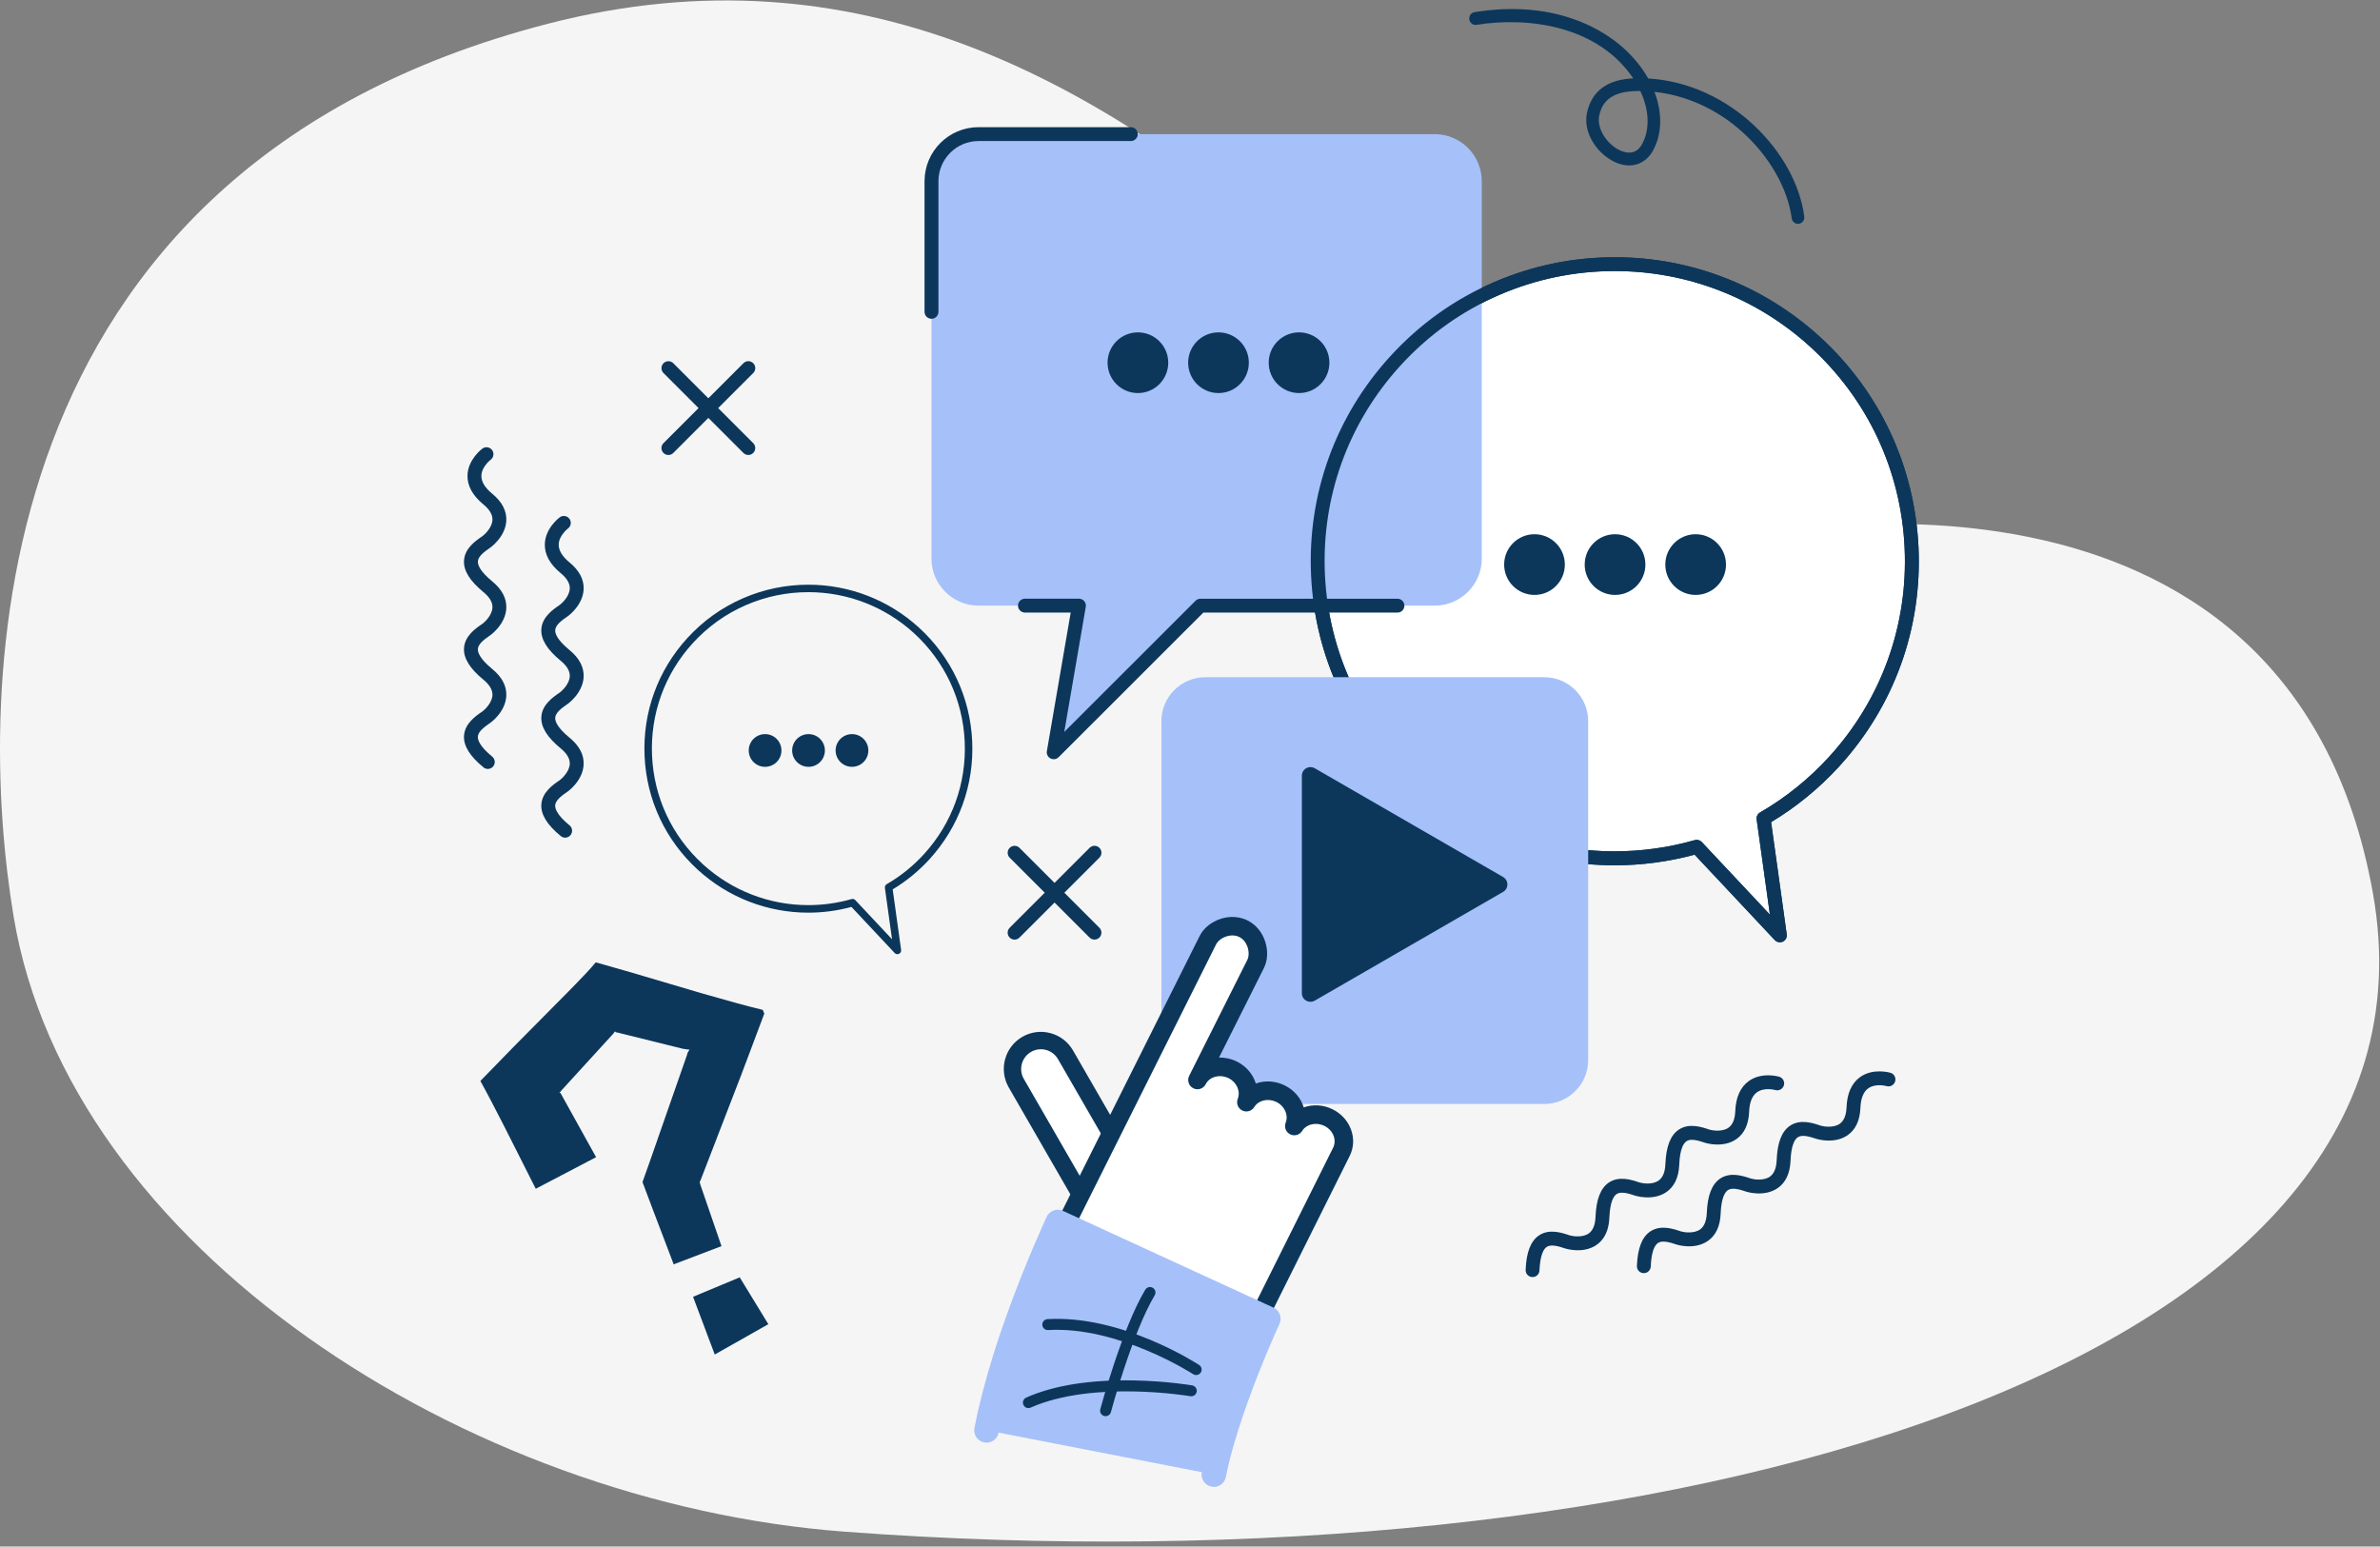 <svg width="277" height="180" viewBox="0 0 277 180" fill="none" xmlns="http://www.w3.org/2000/svg">
<rect x="0" y="0" width="277" height="180" fill="#808080" stroke="none"/>
<path d="M1.598 106.744C-2.75 80.774 -2.83 19.915 63.823 2.751C136.369 -15.931 172.978 68.732 203.421 62.536C203.421 62.536 266.388 48.611 276.19 104.047C285.992 159.484 193.196 185.373 98.315 178.268C54.164 174.963 8.03 145.118 1.598 106.744Z" fill="#F5F5F5"/>
<g clip-path="url(#clip0_2079_3409)">
<path d="M209.33 26.048C208.938 26.091 208.582 25.802 208.53 25.402C208.081 21.969 205.958 18.236 202.843 15.412C199.884 12.726 196.293 11.092 192.556 10.692C193.491 13.121 193.455 15.588 192.388 17.521C191.51 19.102 189.895 19.651 188.17 18.957C186.037 18.098 184.14 15.513 184.725 13.03C185.3 10.569 187.098 9.256 190.083 9.117C190.083 9.117 190.078 9.106 190.073 9.101C185.959 3.03 177.961 1.914 171.845 2.891C171.453 2.955 171.072 2.677 171.009 2.266C170.946 1.86 171.218 1.476 171.621 1.412C176.126 0.691 180.256 1.054 183.878 2.496C187.015 3.745 189.576 5.732 191.28 8.246C191.479 8.54 191.662 8.834 191.829 9.133C201.442 9.699 209.027 17.788 209.994 25.204C210.046 25.616 209.764 25.989 209.367 26.043C209.356 26.043 209.351 26.043 209.346 26.043L209.33 26.048ZM189.649 10.644C187.03 10.916 186.393 12.31 186.142 13.378C185.755 15.033 187.172 16.955 188.698 17.569C189.435 17.863 190.454 17.97 191.108 16.784C192.049 15.086 191.955 12.817 190.914 10.596C190.742 10.596 190.564 10.596 190.392 10.596C190.125 10.601 189.879 10.617 189.644 10.644H189.649Z" fill="#0C375B"/>
<path d="M127.955 107.978L123.877 103.9L127.958 99.819C128.273 99.504 128.273 98.992 127.958 98.677C127.642 98.361 127.131 98.361 126.815 98.677L122.735 102.757L118.657 98.68C118.341 98.364 117.83 98.364 117.514 98.68C117.199 98.995 117.199 99.507 117.514 99.822L121.592 103.9L117.512 107.98C117.196 108.296 117.196 108.807 117.512 109.123C117.827 109.439 118.339 109.439 118.654 109.123L122.735 105.042L126.812 109.12C127.128 109.436 127.639 109.436 127.955 109.12C128.27 108.805 128.27 108.293 127.955 107.978Z" fill="#0C375B"/>
<path d="M87.664 51.573L83.586 47.496L87.666 43.415C87.982 43.1 87.982 42.588 87.666 42.273C87.351 41.957 86.839 41.957 86.524 42.273L82.443 46.353L78.365 42.275C78.05 41.96 77.539 41.96 77.223 42.275C76.907 42.591 76.907 43.102 77.223 43.418L81.301 47.496L77.22 51.576C76.905 51.892 76.905 52.403 77.22 52.719C77.536 53.034 78.047 53.034 78.363 52.719L82.443 48.638L86.521 52.716C86.837 53.032 87.348 53.032 87.664 52.716C87.979 52.4 87.979 51.889 87.664 51.573Z" fill="#0C375B"/>
<path d="M211.234 39.772C197.123 26.903 175.252 27.915 162.387 42.026C149.518 56.138 150.53 78.009 164.641 90.877C173.84 99.264 186.335 101.753 197.484 98.564L207.148 108.863L205.255 95.267C208.252 93.532 211.034 91.32 213.488 88.627C226.357 74.516 225.345 52.645 211.234 39.78V39.772Z" fill="white"/>
<path d="M207.148 109.667C206.929 109.667 206.714 109.578 206.56 109.413L197.231 99.472C194.199 100.291 191.071 100.71 187.928 100.71C179.095 100.71 170.631 97.429 164.099 91.474C157.116 85.106 153.027 76.397 152.592 66.956C152.157 57.515 155.424 48.466 161.791 41.484C165.203 37.74 169.273 34.832 173.886 32.839C178.341 30.916 183.073 29.939 187.947 29.939C196.78 29.939 205.244 33.22 211.78 39.175C218.767 45.542 222.852 54.252 223.287 63.693C223.722 73.134 220.456 82.183 214.089 89.165C211.753 91.724 209.08 93.916 206.133 95.686L207.952 108.751C208.002 109.101 207.818 109.44 207.502 109.59C207.391 109.644 207.272 109.667 207.156 109.667H207.148ZM197.481 97.752C197.7 97.752 197.915 97.841 198.069 98.006L205.994 106.45L204.452 95.371C204.405 95.044 204.563 94.724 204.848 94.559C207.841 92.828 210.545 90.646 212.892 88.073C218.971 81.406 222.087 72.772 221.671 63.763C221.256 54.752 217.355 46.443 210.692 40.364C204.455 34.678 196.38 31.547 187.947 31.547C183.292 31.547 178.78 32.478 174.525 34.313C170.124 36.213 166.238 38.991 162.983 42.561C156.905 49.228 153.789 57.861 154.204 66.871C154.62 75.881 158.521 84.191 165.184 90.269C171.416 95.955 179.495 99.083 187.924 99.083C191.087 99.083 194.226 98.645 197.261 97.775C197.334 97.756 197.407 97.744 197.484 97.744L197.481 97.752Z" fill="#0C375B"/>
<path d="M166.98 15.612H113.889C110.869 15.612 108.411 18.07 108.411 21.09V65.013C108.411 68.033 110.869 70.487 113.889 70.487H125.569L122.634 87.557L139.711 70.487H166.98C170 70.487 172.458 68.029 172.458 65.013V21.09C172.458 18.07 170 15.612 166.98 15.612Z" fill="#A6C0FA"/>
<path d="M135.968 42.215C135.968 44.165 134.387 45.747 132.437 45.747C130.486 45.747 128.905 44.165 128.905 42.215C128.905 40.264 130.486 38.683 132.437 38.683C134.387 38.683 135.968 40.264 135.968 42.215Z" fill="#0C375B"/>
<path d="M145.348 42.215C145.348 44.165 143.767 45.747 141.816 45.747C139.866 45.747 138.284 44.165 138.284 42.215C138.284 40.264 139.866 38.683 141.816 38.683C143.767 38.683 145.348 40.264 145.348 42.215Z" fill="#0C375B"/>
<path d="M154.724 42.215C154.724 44.165 153.142 45.746 151.192 45.746C149.241 45.746 147.66 44.165 147.66 42.215C147.66 40.264 149.241 38.683 151.192 38.683C153.142 38.683 154.724 40.264 154.724 42.215Z" fill="#0C375B"/>
<path d="M122.634 88.361C122.507 88.361 122.38 88.331 122.265 88.273C121.953 88.111 121.78 87.765 121.842 87.419L124.615 71.295H119.291C118.845 71.295 118.483 70.934 118.483 70.487C118.483 70.041 118.845 69.68 119.291 69.68H125.573C125.812 69.68 126.039 69.783 126.193 69.968C126.347 70.149 126.412 70.391 126.37 70.626L123.865 85.187L139.146 69.918C139.296 69.768 139.504 69.683 139.716 69.683H162.644C163.091 69.683 163.452 70.045 163.452 70.491C163.452 70.938 163.091 71.299 162.644 71.299H140.05L123.207 88.13C123.054 88.284 122.846 88.365 122.634 88.365V88.361Z" fill="#0C375B"/>
<path d="M108.411 37.102C107.965 37.102 107.604 36.74 107.604 36.294V21.086C107.604 17.62 110.423 14.8 113.89 14.8H131.614C132.06 14.8 132.421 15.162 132.421 15.608C132.421 16.054 132.06 16.416 131.614 16.416H113.89C111.316 16.416 109.223 18.513 109.223 21.086V36.294C109.223 36.74 108.862 37.102 108.415 37.102H108.411Z" fill="#0C375B"/>
<path d="M182.127 65.709C182.127 67.659 180.546 69.241 178.595 69.241C176.645 69.241 175.063 67.659 175.063 65.709C175.063 63.758 176.645 62.177 178.595 62.177C180.546 62.177 182.127 63.758 182.127 65.709Z" fill="#0C375B"/>
<path d="M191.502 65.709C191.502 67.659 189.921 69.241 187.97 69.241C186.02 69.241 184.438 67.659 184.438 65.709C184.438 63.758 186.02 62.177 187.97 62.177C189.921 62.177 191.502 63.758 191.502 65.709Z" fill="#0C375B"/>
<path d="M200.882 65.709C200.882 67.659 199.301 69.241 197.35 69.241C195.4 69.241 193.818 67.659 193.818 65.709C193.818 63.758 195.4 62.177 197.35 62.177C199.301 62.177 200.882 63.758 200.882 65.709Z" fill="#0C375B"/>
<path d="M207.148 109.667C206.929 109.667 206.714 109.578 206.56 109.413L197.231 99.472C194.199 100.291 191.071 100.71 187.928 100.71C179.095 100.71 170.631 97.429 164.099 91.474C157.116 85.106 153.027 76.397 152.592 66.956C152.157 57.515 155.424 48.466 161.791 41.484C165.203 37.74 169.273 34.832 173.886 32.839C178.341 30.916 183.073 29.939 187.947 29.939C196.78 29.939 205.244 33.22 211.78 39.175C218.767 45.542 222.852 54.252 223.287 63.693C223.722 73.134 220.456 82.183 214.089 89.165C211.753 91.724 209.08 93.916 206.133 95.686L207.952 108.751C208.002 109.101 207.818 109.44 207.502 109.59C207.391 109.644 207.272 109.667 207.156 109.667H207.148ZM197.481 97.752C197.7 97.752 197.915 97.841 198.069 98.006L205.994 106.45L204.452 95.371C204.405 95.044 204.563 94.724 204.848 94.559C207.841 92.828 210.545 90.646 212.892 88.073C218.971 81.406 222.087 72.772 221.671 63.763C221.256 54.752 217.355 46.443 210.692 40.364C204.455 34.678 196.38 31.547 187.947 31.547C183.292 31.547 178.78 32.478 174.525 34.313C170.124 36.213 166.238 38.991 162.983 42.561C156.905 49.228 153.789 57.861 154.204 66.871C154.62 75.881 158.521 84.191 165.184 90.269C171.416 95.955 179.495 99.083 187.924 99.083C191.087 99.083 194.226 98.645 197.261 97.775C197.334 97.756 197.407 97.744 197.484 97.744L197.481 97.752Z" fill="#0C375B"/>
<path d="M90.95 87.345C90.95 88.397 90.097 89.249 89.045 89.249C87.993 89.249 87.141 88.397 87.141 87.345C87.141 86.293 87.993 85.44 89.045 85.44C90.097 85.44 90.95 86.293 90.95 87.345Z" fill="#0C375B"/>
<path d="M96.006 87.345C96.006 88.397 95.153 89.249 94.101 89.249C93.049 89.249 92.196 88.397 92.196 87.345C92.196 86.293 93.049 85.44 94.101 85.44C95.153 85.44 96.006 86.293 96.006 87.345Z" fill="#0C375B"/>
<path d="M101.064 87.345C101.064 88.397 100.212 89.249 99.16 89.249C98.108 89.249 97.255 88.397 97.255 87.345C97.255 86.293 98.108 85.44 99.16 85.44C100.212 85.44 101.064 86.293 101.064 87.345Z" fill="#0C375B"/>
<path d="M104.445 111.052C104.326 111.052 104.21 111.005 104.127 110.915L99.096 105.554C97.461 105.996 95.774 106.222 94.079 106.222C89.315 106.222 84.75 104.452 81.227 101.24C77.461 97.806 75.255 93.109 75.021 88.017C74.786 82.925 76.548 78.045 79.982 74.279C81.822 72.26 84.017 70.692 86.505 69.617C88.908 68.579 91.46 68.052 94.089 68.052C98.853 68.052 103.418 69.822 106.943 73.034C110.711 76.468 112.914 81.165 113.149 86.257C113.383 91.349 111.622 96.229 108.188 99.995C106.928 101.375 105.486 102.558 103.897 103.512L104.878 110.558C104.905 110.747 104.806 110.93 104.636 111.011C104.575 111.04 104.511 111.052 104.449 111.052H104.445ZM99.231 104.626C99.349 104.626 99.465 104.674 99.548 104.763L103.822 109.318L102.99 103.342C102.965 103.166 103.05 102.993 103.204 102.904C104.818 101.97 106.277 100.794 107.543 99.406C110.821 95.81 112.502 91.154 112.277 86.295C112.053 81.435 109.949 76.954 106.356 73.675C102.992 70.609 98.637 68.919 94.089 68.919C91.578 68.919 89.144 69.422 86.85 70.411C84.476 71.436 82.38 72.934 80.625 74.86C77.347 78.456 75.666 83.112 75.89 87.971C76.114 92.831 78.218 97.312 81.812 100.591C85.173 103.657 89.53 105.344 94.076 105.344C95.782 105.344 97.475 105.108 99.112 104.639C99.152 104.628 99.191 104.622 99.233 104.622L99.231 104.626Z" fill="#0C375B"/>
<path d="M140.289 78.817H179.726C182.55 78.817 184.843 81.109 184.843 83.933V123.37C184.843 126.194 182.55 128.487 179.726 128.487H140.289C137.465 128.487 135.172 126.194 135.172 123.37V83.933C135.172 81.109 137.465 78.817 140.289 78.817Z" fill="#A6C0FA"/>
<path d="M174.944 102.073L153.023 89.415C152.711 89.239 152.33 89.239 152.019 89.415C151.707 89.592 151.519 89.927 151.519 90.285V115.595C151.519 115.953 151.711 116.284 152.019 116.461C152.173 116.549 152.346 116.595 152.519 116.595C152.692 116.595 152.865 116.549 153.019 116.461L174.94 103.804C175.252 103.627 175.44 103.296 175.44 102.938C175.44 102.58 175.248 102.249 174.94 102.073H174.944Z" fill="#0C375B"/>
<path d="M124.004 122.758C123.092 121.177 121.072 120.635 119.487 121.547C117.906 122.458 117.364 124.478 118.276 126.063L127.193 141.525L132.922 138.224L124.004 122.758Z" fill="white"/>
<path d="M127.589 142.452C127.128 142.652 126.577 142.475 126.32 142.029L117.406 126.567C116.217 124.505 116.925 121.862 118.987 120.673C119.987 120.096 121.149 119.946 122.261 120.243C123.373 120.543 124.304 121.254 124.881 122.255L133.799 137.716C134.076 138.201 133.91 138.817 133.429 139.097C132.948 139.374 132.329 139.209 132.052 138.728L123.134 123.266C122.826 122.736 122.334 122.355 121.742 122.197C121.149 122.039 120.53 122.12 119.999 122.428C118.902 123.059 118.525 124.467 119.156 125.563L128.074 141.025C128.351 141.51 128.186 142.125 127.705 142.402C127.67 142.421 127.632 142.441 127.597 142.456L127.589 142.452Z" fill="#0C375B"/>
<path d="M154.647 130.084C153.189 129.353 151.427 129.78 150.642 131.053C151.188 129.668 150.523 128.029 149.068 127.302C147.61 126.571 145.848 126.998 145.063 128.276C145.61 126.891 144.944 125.252 143.49 124.521C141.959 123.751 140.089 124.263 139.37 125.69L146.137 112.198C146.775 110.929 146.26 108.863 144.725 108.094C143.194 107.324 141.228 108.144 140.589 109.417L122.115 146.346L144.052 158.272L156.124 134.062C156.843 132.634 156.182 130.853 154.651 130.084H154.647Z" fill="white"/>
<path d="M144.575 159.214C144.513 159.248 144.444 159.279 144.374 159.298C144.097 159.387 143.794 159.356 143.536 159.218L121.599 147.291C121.088 147.014 120.892 146.384 121.149 145.864L139.623 108.935C139.954 108.278 140.531 107.697 141.251 107.297C142.52 106.589 144.001 106.527 145.205 107.131C146.16 107.612 146.887 108.474 147.244 109.563C147.602 110.644 147.548 111.782 147.094 112.683L141.878 123.085C142.586 123.07 143.305 123.228 143.971 123.558C145.071 124.109 145.836 125.047 146.16 126.105C147.244 125.721 148.472 125.798 149.549 126.34C150.649 126.89 151.415 127.829 151.738 128.887C152.823 128.502 154.05 128.579 155.127 129.121C156.112 129.618 156.862 130.445 157.235 131.453C157.62 132.488 157.562 133.584 157.082 134.546L145.009 158.752C144.913 158.948 144.755 159.106 144.571 159.214H144.575ZM123.542 145.895L143.582 156.794L155.154 133.584C155.366 133.161 155.389 132.672 155.216 132.203C155.031 131.707 154.658 131.299 154.162 131.049C153.515 130.726 152.746 130.726 152.157 131.057C151.903 131.199 151.699 131.387 151.557 131.622C151.265 132.095 150.657 132.268 150.157 132.018C149.657 131.768 149.433 131.18 149.637 130.66C149.98 129.787 149.518 128.737 148.583 128.267C147.937 127.944 147.168 127.944 146.579 128.275C146.325 128.417 146.121 128.61 145.979 128.844C145.686 129.321 145.079 129.491 144.578 129.245C144.078 128.994 143.855 128.406 144.059 127.886C144.405 127.013 143.94 125.963 143.005 125.494C142.359 125.167 141.589 125.17 140.997 125.497C140.704 125.659 140.473 125.898 140.331 126.182C140.062 126.713 139.416 126.929 138.885 126.659C138.354 126.394 138.138 125.744 138.404 125.213L145.171 111.717C145.363 111.332 145.375 110.767 145.202 110.24C145.098 109.924 144.836 109.355 144.24 109.055C143.57 108.72 142.797 108.897 142.297 109.174C141.958 109.363 141.685 109.628 141.547 109.897L123.538 145.895H123.542Z" fill="#0C375B"/>
<path d="M57.077 73.924C57.077 73.924 58.839 72.681 58.927 70.792C58.981 69.653 58.431 68.603 57.292 67.664C55.873 66.499 55.599 65.76 55.618 65.348C55.645 64.74 56.388 64.194 57.077 63.725C57.092 63.713 58.839 62.482 58.927 60.593C58.981 59.455 58.431 58.404 57.292 57.466C56.438 56.765 56.015 56.061 56.026 55.38C56.046 54.326 57.084 53.522 57.107 53.507C57.461 53.241 57.538 52.737 57.273 52.38C57.007 52.022 56.499 51.945 56.142 52.21C56.072 52.26 54.457 53.48 54.41 55.33C54.38 56.538 55.003 57.677 56.265 58.712C56.98 59.301 57.331 59.897 57.315 60.489C57.292 61.37 56.457 62.175 56.161 62.394C55.376 62.925 54.072 63.809 54.003 65.271C53.949 66.426 54.688 67.614 56.265 68.911C56.98 69.499 57.331 70.096 57.315 70.688C57.292 71.569 56.457 72.373 56.161 72.593C55.376 73.123 54.072 74.008 54.003 75.47C53.949 76.624 54.688 77.813 56.265 79.11C56.98 79.698 57.331 80.294 57.315 80.887C57.288 81.768 56.457 82.572 56.161 82.791C55.376 83.322 54.072 84.211 54.003 85.669C53.949 86.823 54.688 88.012 56.265 89.308C56.415 89.431 56.596 89.493 56.776 89.493C57.011 89.493 57.242 89.393 57.4 89.197C57.684 88.854 57.634 88.343 57.288 88.062C55.869 86.892 55.596 86.157 55.615 85.746C55.642 85.138 56.384 84.592 57.073 84.122C57.088 84.111 58.835 82.884 58.927 80.991C58.981 79.852 58.431 78.798 57.292 77.863C55.873 76.697 55.599 75.959 55.618 75.547C55.645 74.939 56.388 74.393 57.077 73.924Z" fill="#0C375B"/>
<path d="M66.077 81.924C66.077 81.924 67.839 80.681 67.927 78.792C67.981 77.653 67.431 76.603 66.292 75.664C64.873 74.499 64.599 73.76 64.618 73.348C64.645 72.74 65.388 72.194 66.077 71.725C66.092 71.713 67.839 70.482 67.927 68.593C67.981 67.454 67.431 66.404 66.292 65.466C65.438 64.765 65.015 64.061 65.026 63.38C65.046 62.326 66.084 61.522 66.107 61.507C66.461 61.241 66.538 60.737 66.273 60.38C66.007 60.022 65.499 59.945 65.142 60.21C65.073 60.26 63.457 61.48 63.41 63.33C63.38 64.538 64.003 65.677 65.265 66.712C65.98 67.301 66.331 67.897 66.315 68.489C66.292 69.37 65.457 70.174 65.161 70.394C64.376 70.925 63.072 71.809 63.003 73.271C62.949 74.426 63.688 75.614 65.265 76.911C65.98 77.499 66.331 78.096 66.315 78.688C66.292 79.569 65.457 80.373 65.161 80.593C64.376 81.123 63.072 82.008 63.003 83.47C62.949 84.624 63.688 85.813 65.265 87.11C65.98 87.698 66.331 88.294 66.315 88.887C66.288 89.768 65.457 90.572 65.161 90.791C64.376 91.322 63.072 92.211 63.003 93.669C62.949 94.823 63.688 96.012 65.265 97.308C65.415 97.431 65.596 97.493 65.776 97.493C66.011 97.493 66.242 97.393 66.4 97.197C66.684 96.854 66.634 96.343 66.288 96.062C64.869 94.892 64.596 94.157 64.615 93.746C64.642 93.138 65.384 92.592 66.073 92.122C66.088 92.111 67.835 90.884 67.927 88.991C67.981 87.852 67.431 86.798 66.292 85.863C64.873 84.697 64.599 83.959 64.618 83.547C64.645 82.939 65.388 82.393 66.077 81.924Z" fill="#0C375B"/>
<path d="M190.321 139.161C190.321 139.161 192.375 139.817 193.935 138.748C194.876 138.103 195.381 137.031 195.443 135.556C195.516 133.721 195.94 133.058 196.28 132.824C196.781 132.479 197.664 132.742 198.454 133.008C198.473 133.013 200.508 133.663 202.068 132.594C203.009 131.95 203.514 130.877 203.576 129.403C203.619 128.299 203.925 127.537 204.475 127.135C205.327 126.515 206.595 126.858 206.621 126.867C207.046 126.989 207.495 126.746 207.62 126.319C207.745 125.891 207.5 125.44 207.072 125.315C206.991 125.29 205.043 124.737 203.54 125.817C202.558 126.521 202.026 127.705 201.962 129.336C201.924 130.262 201.66 130.9 201.178 131.246C200.462 131.759 199.317 131.578 198.963 131.474C198.066 131.169 196.574 130.663 195.366 131.49C194.413 132.143 193.911 133.449 193.829 135.489C193.791 136.415 193.527 137.054 193.045 137.399C192.329 137.913 191.184 137.732 190.83 137.628C189.933 137.323 188.441 136.816 187.233 137.643C186.28 138.297 185.778 139.603 185.696 141.643C185.658 142.569 185.394 143.208 184.912 143.553C184.193 144.063 183.051 143.886 182.697 143.782C181.8 143.476 180.305 142.972 179.1 143.797C178.147 144.45 177.645 145.757 177.563 147.797C177.555 147.991 177.615 148.172 177.724 148.316C177.866 148.503 178.085 148.627 178.336 148.634C178.781 148.655 179.159 148.306 179.174 147.861C179.25 146.023 179.671 145.362 180.011 145.129C180.512 144.784 181.396 145.046 182.186 145.312C182.204 145.317 184.237 145.97 185.802 144.901C186.742 144.257 187.251 143.182 187.31 141.71C187.383 139.875 187.807 139.211 188.147 138.978C188.648 138.633 189.531 138.895 190.321 139.161Z" fill="#0C375B"/>
<path d="M203.272 138.702C203.272 138.702 205.326 139.358 206.886 138.289C207.827 137.644 208.332 136.572 208.394 135.097C208.467 133.262 208.891 132.599 209.231 132.366C209.732 132.02 210.616 132.283 211.405 132.549C211.424 132.554 213.459 133.204 215.019 132.135C215.96 131.491 216.465 130.418 216.527 128.944C216.57 127.84 216.876 127.078 217.426 126.676C218.278 126.056 219.546 126.399 219.572 126.408C219.998 126.53 220.446 126.287 220.571 125.86C220.696 125.432 220.451 124.981 220.024 124.856C219.942 124.831 217.994 124.278 216.491 125.358C215.509 126.062 214.977 127.246 214.913 128.877C214.875 129.803 214.611 130.442 214.129 130.787C213.413 131.3 212.268 131.119 211.914 131.015C211.017 130.71 209.525 130.204 208.317 131.031C207.364 131.684 206.862 132.99 206.78 135.03C206.742 135.956 206.478 136.595 205.996 136.94C205.28 137.454 204.135 137.273 203.781 137.169C202.884 136.864 201.392 136.357 200.184 137.184C199.231 137.838 198.729 139.144 198.647 141.184C198.609 142.11 198.345 142.749 197.863 143.094C197.144 143.604 196.002 143.427 195.648 143.323C194.751 143.017 193.256 142.513 192.051 143.338C191.098 143.991 190.596 145.298 190.514 147.338C190.506 147.532 190.566 147.713 190.675 147.857C190.817 148.044 191.036 148.168 191.288 148.176C191.732 148.196 192.11 147.847 192.125 147.402C192.201 145.564 192.623 144.903 192.962 144.67C193.463 144.325 194.347 144.587 195.137 144.853C195.155 144.858 197.188 145.511 198.753 144.442C199.694 143.798 200.202 142.723 200.261 141.251C200.334 139.416 200.758 138.752 201.098 138.519C201.599 138.174 202.482 138.436 203.272 138.702Z" fill="#0C375B"/>
<path d="M123.134 142.225C123.134 142.225 122.969 142.594 122.676 143.237C122.399 143.864 122.007 144.749 121.561 145.811C120.66 147.934 119.518 150.773 118.464 153.717C118.206 154.463 117.944 155.198 117.694 155.94C117.571 156.313 117.452 156.683 117.329 157.048C117.209 157.417 117.086 157.771 116.979 158.141C116.759 158.872 116.54 159.568 116.344 160.249C116.151 160.938 115.971 161.592 115.805 162.192C115.651 162.819 115.509 163.392 115.382 163.9C115.32 164.158 115.263 164.396 115.209 164.615C115.159 164.846 115.117 165.062 115.074 165.254C114.913 166.027 114.824 166.466 114.824 166.466L141.281 171.613C141.281 171.613 141.331 171.367 141.423 170.936C141.446 170.829 141.47 170.709 141.496 170.579C141.531 170.44 141.566 170.29 141.608 170.132C141.685 169.809 141.777 169.447 141.873 169.051C142.3 167.432 143.005 165.139 143.843 162.796C144.682 160.453 145.636 158.079 146.378 156.325C146.748 155.444 147.067 154.728 147.286 154.228C147.502 153.751 147.625 153.482 147.625 153.482L123.134 142.225Z" fill="#A6C0FA"/>
<path d="M141.281 173.052C141.185 173.052 141.085 173.041 140.985 173.022C140.208 172.86 139.711 172.098 139.873 171.321L140.085 170.294C140.085 170.294 140.092 170.255 140.096 170.236L140.473 168.709C140.473 168.709 140.473 168.694 140.477 168.69C140.95 166.885 141.7 164.504 142.485 162.315C143.474 159.553 144.517 157.029 145.051 155.767C145.309 155.155 145.54 154.625 145.728 154.194L123.846 144.133C123.557 144.787 123.238 145.514 122.88 146.369C122.245 147.869 121.003 150.877 119.814 154.197C119.733 154.428 119.652 154.659 119.572 154.89C119.399 155.386 119.218 155.898 119.048 156.398L118.687 157.498C118.648 157.614 118.61 157.737 118.571 157.856C118.491 158.095 118.418 158.318 118.352 158.545C118.279 158.783 118.21 159.01 118.141 159.233C117.99 159.722 117.852 160.18 117.721 160.638L117.19 162.557L116.606 164.935L116.225 166.762C116.063 167.539 115.305 168.04 114.528 167.874C113.751 167.712 113.255 166.955 113.416 166.177L113.801 164.323C113.801 164.323 113.809 164.296 113.809 164.285L114.405 161.849C114.405 161.849 114.413 161.823 114.417 161.811L114.955 159.868C114.955 159.868 114.955 159.86 114.955 159.853C115.094 159.372 115.236 158.899 115.39 158.395C115.459 158.175 115.524 157.952 115.594 157.725C115.671 157.464 115.755 157.206 115.836 156.96C115.875 156.844 115.913 156.729 115.948 156.613L116.313 155.498C116.49 154.971 116.675 154.451 116.848 153.944C116.929 153.713 117.009 153.482 117.09 153.251C117.09 153.247 117.09 153.243 117.094 153.24C118.244 150.02 119.429 147.123 120.218 145.257C120.645 144.249 121.01 143.414 121.345 142.66L121.807 141.64C121.965 141.294 122.253 141.021 122.615 140.886C122.973 140.752 123.369 140.767 123.715 140.929L148.206 152.185C148.925 152.516 149.241 153.363 148.914 154.082L148.575 154.828C148.371 155.294 148.052 156.009 147.683 156.89C147.16 158.125 146.14 160.591 145.178 163.288C144.42 165.4 143.701 167.686 143.247 169.413L142.881 170.902L142.67 171.917C142.528 172.595 141.931 173.06 141.266 173.06L141.281 173.052Z" fill="#A6C0FA"/>
<path d="M128.674 164.827C128.62 164.827 128.562 164.819 128.508 164.804C128.17 164.711 127.966 164.365 128.058 164.023C128.162 163.642 130.586 154.628 133.294 150.104C133.475 149.8 133.868 149.704 134.171 149.885C134.475 150.065 134.572 150.458 134.391 150.758C131.775 155.132 129.316 164.261 129.293 164.35C129.216 164.634 128.959 164.823 128.678 164.823L128.674 164.827Z" fill="#0C375B"/>
<path d="M119.687 163.884C119.445 163.884 119.214 163.742 119.11 163.503C118.967 163.18 119.11 162.803 119.433 162.661C122.653 161.234 126.889 160.56 132.017 160.664C135.814 160.741 138.638 161.222 138.757 161.241C139.103 161.303 139.338 161.63 139.277 161.98C139.215 162.326 138.888 162.561 138.538 162.499C138.426 162.48 127.243 160.595 119.952 163.827C119.868 163.865 119.775 163.88 119.687 163.88V163.884Z" fill="#0C375B"/>
<path d="M139.207 160.037C139.088 160.037 138.969 160.003 138.865 159.934C138.78 159.876 130.163 154.321 121.984 154.802C121.634 154.821 121.33 154.555 121.311 154.201C121.291 153.851 121.557 153.547 121.911 153.528C130.524 153.024 139.2 158.629 139.565 158.868C139.861 159.06 139.942 159.457 139.75 159.749C139.627 159.937 139.419 160.041 139.211 160.037H139.207Z" fill="#0C375B"/>
<g clip-path="url(#clip1_2079_3409)">
<path d="M83.973 145.032L78.408 147.15L75.916 140.604L75.01 138.194L74.874 137.831L74.802 137.651L74.79 137.604C74.784 137.59 74.777 137.573 74.785 137.56L74.817 137.469L75.075 136.74L75.597 135.278L76.762 131.938L79.052 125.376L79.625 123.734L79.912 122.915C79.93 122.869 79.923 122.878 79.927 122.87L79.933 122.854L79.943 122.821L79.962 122.755C80.004 122.591 80.044 122.432 80.263 122.174C80.013 122.134 79.788 122.104 79.59 122.079L79.517 122.069L79.5 122.067L79.492 122.063L79.489 122.064C79.489 122.064 79.489 122.064 79.475 122.061L79.254 122.006L78.37 121.787L76.603 121.349L73.07 120.473L72.187 120.254L71.966 120.199L71.857 120.171L71.832 120.165L71.825 120.165L71.775 120.162C71.713 120.161 71.656 120.158 71.569 120.03L71.443 120.22L71.415 120.264L71.409 120.273L71.343 120.345L71.191 120.51L70.589 121.17L68.175 123.811L65.763 126.452L65.462 126.782L65.31 126.947L65.274 126.988C65.274 126.988 65.269 126.99 65.268 126.997L65.265 127.004C65.265 127.004 65.251 127.036 65.248 127.051C65.24 127.08 65.234 127.105 65.103 127.105C65.161 127.167 65.211 127.212 65.254 127.247L66.626 129.721L69.377 134.679L62.356 138.357L59.798 133.294L58.515 130.758C57.669 129.113 56.825 127.467 55.909 125.81L58.376 123.277L59.599 122.02L60.023 121.589L60.338 121.27L62.855 118.731L65.372 116.191L66.001 115.557L66.992 114.543C67.783 113.729 68.575 112.916 69.34 112.005L72.719 112.966L73.558 113.206L74.073 113.358L74.946 113.617L78.434 114.648L80.179 115.163L81.053 115.422L81.271 115.487L81.673 115.603L82.49 115.836C84.647 116.449 86.802 117.067 89.088 117.613L86.787 123.733L86.226 125.22L85.913 126.03L85.286 127.651L82.782 134.137L81.552 137.323L81.478 137.487L81.44 137.571C81.429 137.585 81.441 137.599 81.441 137.616L81.453 137.66L81.504 137.845L81.519 137.898L81.588 138.101L81.728 138.508L83.971 145.033L83.973 145.032Z" fill="#0C375B"/>
<path d="M89.424 154.116L83.188 157.647L80.662 150.929L86.094 148.666L89.424 154.116Z" fill="#0C375B"/>
</g>
</g>
<defs>
<clipPath id="clip0_2079_3409">
<rect width="171" height="173" fill="white" transform="translate(53 1.052)"/>
</clipPath>
<clipPath id="clip1_2079_3409">
<rect width="33.584" height="49.147" fill="white" transform="translate(53 118.568) rotate(-21.881)"/>
</clipPath>
</defs>
</svg>
